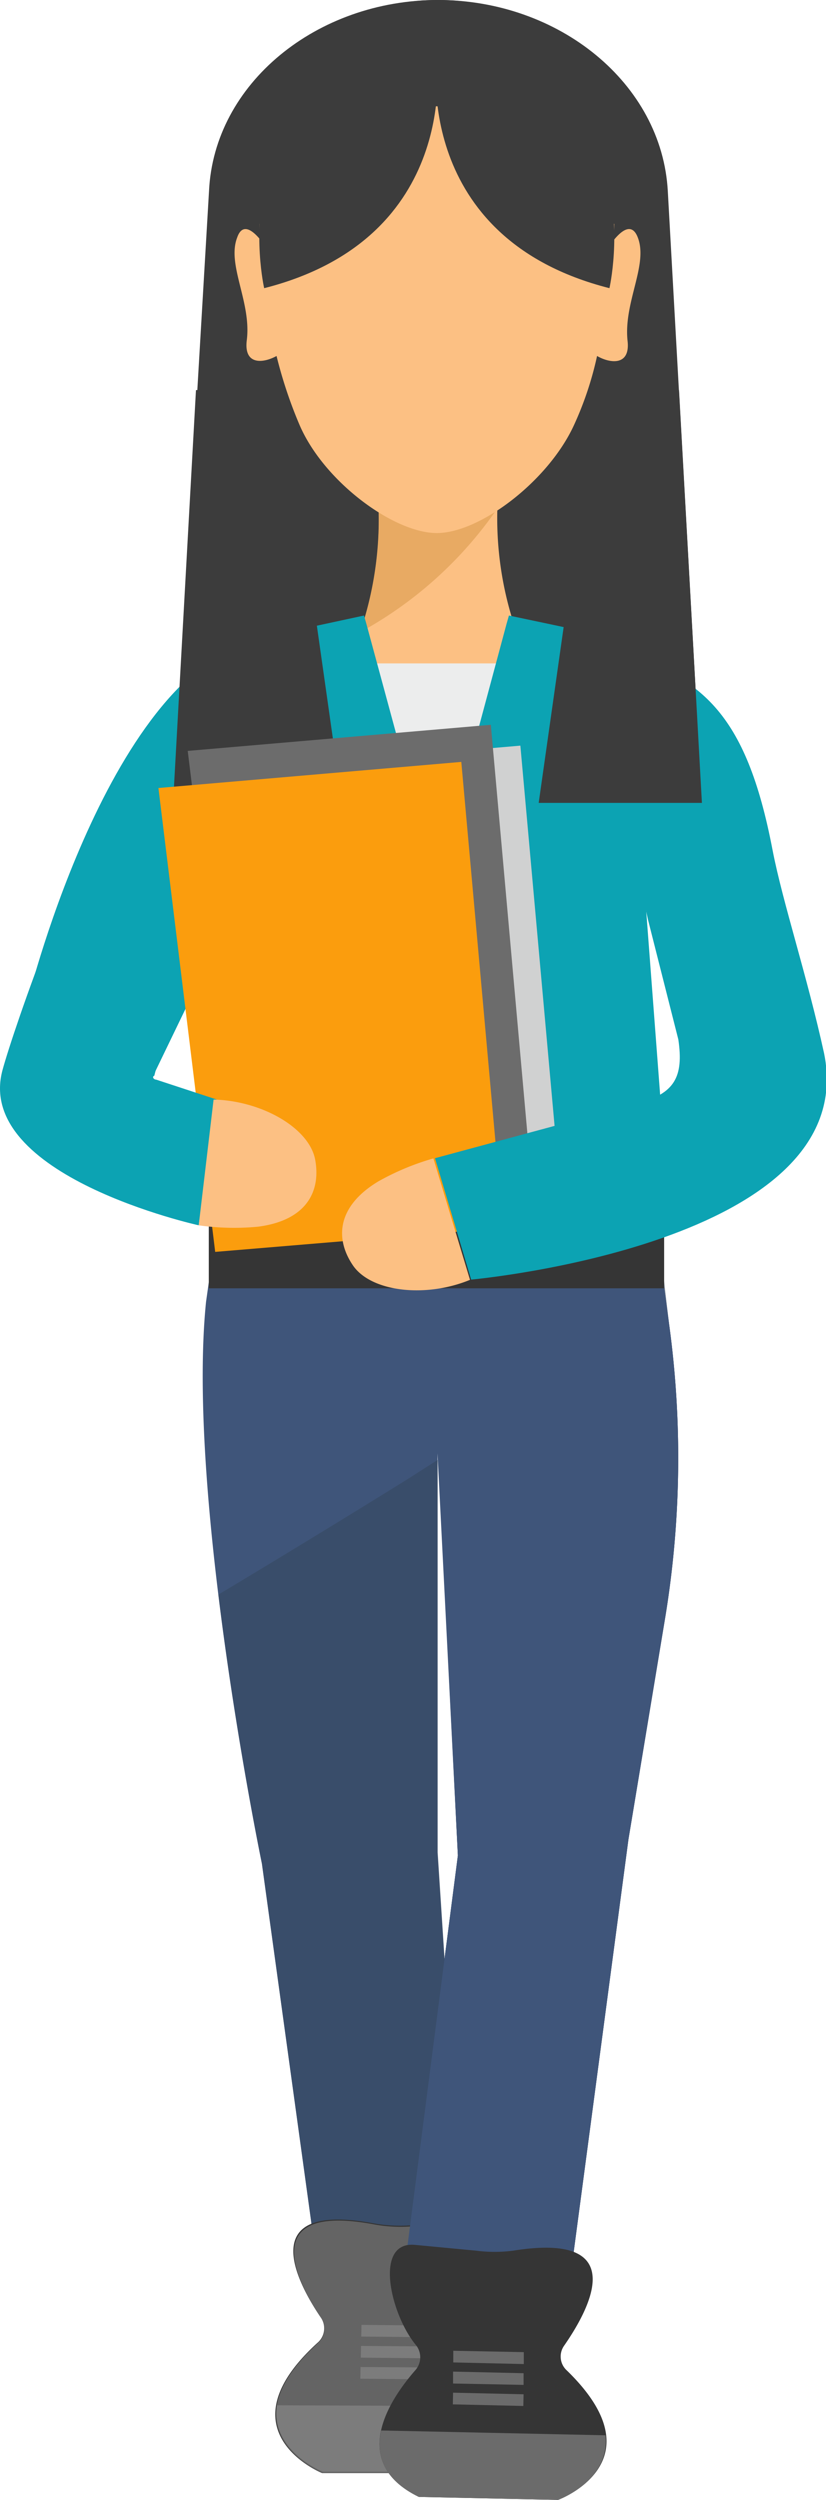 <svg xmlns="http://www.w3.org/2000/svg" viewBox="0 0 36.08 109.13"><defs><style>.cls-1{isolation:isolate;}.cls-2{fill:#3f557a;}.cls-3{fill:#35485d;}.cls-3,.cls-6{opacity:0.55;mix-blend-mode:multiply;}.cls-4{fill:#353535;}.cls-5{fill:#6b6b6b;}.cls-6{fill:#8b8b8b;}.cls-7{fill:#3c3c3c;}.cls-8{fill:#0ca3b3;}.cls-9{fill:#fcc083;}.cls-10{fill:#e8aa63;}.cls-11{fill:#eceded;}.cls-12{fill:#d0d1d1;}.cls-13{fill:#6c6c6c;}.cls-14{fill:#fb9d0d;}</style></defs><title>Asset 1</title><g class="cls-1"><g id="Layer_2" data-name="Layer 2"><g id="Layer_1-2" data-name="Layer 1"><path class="cls-2" d="M28.51,52.51l-9.38.25-9.52-.25L9,56.83c-.87,8.57,2.44,24.53,2.44,24.53L13.87,99l6.32-1.51L19.11,80.87l0-17.43L20,81,17.58,99.73h7.29L27.45,80.3l1.61-9.71a43,43,0,0,0,.17-12.76Z"/><path class="cls-3" d="M29,55.85a53.87,53.87,0,0,1-9.83,7.88L20,81l-.58,4.49-.3-4.63,0-17.13-1.38.88q-4.08,2.53-8.2,5c.77,6.26,1.9,11.73,1.9,11.73L13.87,99l3.92-.94-.21,1.67h7.29L27.45,80.3l1.61-9.71a43,43,0,0,0,.17-12.76Z"/><path class="cls-4" d="M14,101.15c-1-1.47-2.94-5.08,2.34-4.09a6.43,6.43,0,0,0,1.64.08l2.66-.2c1.85-.15,1,3-.11,4.35a.85.85,0,0,0-.05,1.12c1,1.26,2.88,4.12-.31,5.55l-6.1,0s-4.46-1.8-.21-5.68A.83.83,0,0,0,14,101.15Z"/><path class="cls-5" d="M12.1,105c-.28,2,2,2.9,2,2.9l6.1,0c1.6-.72,1.93-1.8,1.73-2.86Z"/><polygon class="cls-5" points="18.83 103.87 15.74 103.84 15.75 103.33 18.84 103.35 18.83 103.87"/><polygon class="cls-5" points="18.85 102.95 15.76 102.92 15.77 102.41 18.86 102.43 18.85 102.95"/><polygon class="cls-5" points="18.87 102.03 15.78 102 15.79 101.49 18.89 101.52 18.87 102.03"/><path class="cls-6" d="M21.28,107.27a2.61,2.61,0,0,0,.23-.25.47.47,0,0,0,.06-.09,2.11,2.11,0,0,0,.18-.27l0-.08a1.88,1.88,0,0,0,.12-.3s0,0,0-.06a1.91,1.91,0,0,0,.06-.33v0a2.17,2.17,0,0,0,0-.36v0a2.47,2.47,0,0,0,0-.38h0a6.46,6.46,0,0,0-1.42-2.69.85.85,0,0,1,.05-1.12c1.12-1.32,2-4.5.11-4.35l-2.66.2a6.43,6.43,0,0,1-1.64-.08c-5.28-1-3.33,2.62-2.34,4.09a.83.83,0,0,1-.14,1.08c-4.19,3.83.1,5.63.21,5.68h0l6.1,0a4.52,4.52,0,0,0,.54-.28l.11-.08c.11-.08.23-.16.32-.24Z"/><path class="cls-2" d="M28.51,52.51l-9.38.25V63.44L20,81,17.58,99.73h7.29L27.45,80.3l1.61-9.71a43,43,0,0,0,.17-12.76Z"/><path class="cls-4" d="M24.64,102.4c1-1.44,3.07-5-2.22-4.15a6.35,6.35,0,0,1-1.63,0L18.15,98c-1.84-.2-1.1,3,0,4.35a.85.85,0,0,1,0,1.11c-1.07,1.22-3,4,.15,5.54l6.08.13s4.49-1.66.38-5.65A.82.82,0,0,1,24.64,102.4Z"/><path class="cls-5" d="M26.45,106.31c.22,2-2.08,2.82-2.08,2.82L18.29,109c-1.58-.77-1.87-1.86-1.64-2.9Z"/><polygon class="cls-5" points="19.78 104.96 22.86 105.03 22.87 104.52 19.79 104.45 19.78 104.96"/><polygon class="cls-5" points="19.79 104.05 22.87 104.11 22.87 103.6 19.79 103.53 19.79 104.05"/><polygon class="cls-5" points="19.8 103.13 22.88 103.2 22.88 102.68 19.8 102.62 19.8 103.13"/><rect class="cls-4" x="9.12" y="53.07" width="19.89" height="3.17"/><path class="cls-4" d="M19.79,53.33H18.47A1.4,1.4,0,0,0,17,54.64v0A1.4,1.4,0,0,0,18.47,56h1.32a1.4,1.4,0,0,0,1.48-1.31v0A1.4,1.4,0,0,0,19.79,53.33Zm.35,1.33a.66.66,0,0,1-.7.62h-.62a.66.66,0,0,1-.7-.62h0a.66.66,0,0,1,.7-.62h.62a.66.66,0,0,1,.7.62Z"/><path class="cls-7" d="M19.13,0c-5.29,0-9.78,3.64-10,8.34h0L7.56,35.05h23.1L29.17,8.34C28.91,3.64,24.42,0,19.13,0Z"/><path class="cls-8" d="M11.84,27.82c1.18-.11-1.62,11.84-1.62,11.84L6.63,47.09,1.24,43.56S5,28.5,11.84,27.82Z"/><path class="cls-9" d="M21.78,21.27h-5.3a15,15,0,0,1-3,10.54l5.43,8.77h.51l5.44-8.77A15,15,0,0,1,21.78,21.27Z"/><path class="cls-10" d="M19.38,21.27h-2.9a15.33,15.33,0,0,1-.75,6.33,17.39,17.39,0,0,0,6-5.41,9.18,9.18,0,0,1,.07-.92Z"/><polygon class="cls-11" points="13.5 28.96 18.87 40.58 19.38 40.58 24.76 28.96 13.5 28.96"/><path class="cls-9" d="M27.86,10.37c-.25-.66-.7-.32-1.05.11A10.74,10.74,0,0,0,24.2,2.75L19.11,1.07,14,2.75a10.7,10.7,0,0,0-2.64,7.7c-.35-.42-.78-.72-1-.08-.46,1.19.63,2.82.42,4.48-.14,1.12.74,1,1.3.69a19.69,19.69,0,0,0,1,3c1.06,2.48,4.12,4.73,6,4.73s4.88-2.27,6-4.73a14.68,14.68,0,0,0,1-3c.55.32,1.47.46,1.33-.68C27.24,13.19,28.32,11.56,27.86,10.37Z"/><path class="cls-8" d="M28.41,42.19l-.63-8.32c-.1-1.53-.44-5.57-.87-5.91-.06-.05-.14-.09-.21-.14l-2.62-.56-1.85-.39-.1.35L19.08,38.58,16,27.22l-.1-.35L14,27.28l-2.3.49a2.2,2.2,0,0,0-.3.19c-.42.34-.76,4.38-.87,5.91l-.63,8.32-.8,10.67H29.22Z"/><path class="cls-7" d="M19.13,0A9.61,9.61,0,0,0,9.51,9.5v.27h2.64c1.61-3,3.3-5.13,7-5.13s5.15,2.08,6.76,5.13H28.7V9.58A9.57,9.57,0,0,0,19.13,0Z"/><path class="cls-7" d="M19.08,2.58s-1.08,7.81,7.54,10C26.62,12.61,28.82,2.89,19.08,2.58Z"/><path class="cls-7" d="M19.07,2.58s1.09,7.81-7.53,10C11.54,12.61,9.34,2.89,19.07,2.58Z"/><polygon class="cls-7" points="12.38 17.03 8.56 17.03 7.56 35.05 14.94 35.05 12.38 17.03"/><polygon class="cls-12" points="9.5 33.69 11.98 53.94 24.56 52.88 22.73 32.55 9.5 33.69"/><polygon class="cls-13" points="8.2 32.78 10.69 53.03 23.26 51.98 21.44 31.64 8.2 32.78"/><polygon class="cls-14" points="6.92 34.4 9.4 54.65 21.98 53.6 20.15 33.26 6.92 34.4"/><path class="cls-8" d="M9.47,48l-2.65-.87c-.11,0-.19-.13-.08-.17l.82-3.18L5.8,33C3.39,36.89.61,44.87.11,46.71c-1.25,4.62,8.57,6.78,8.57,6.78Z"/><path class="cls-9" d="M18.93,50.57a11.09,11.09,0,0,0-2.4,1c-1.8,1.08-1.91,2.49-1.12,3.66s3.18,1.44,5.12.64Z"/><path class="cls-8" d="M33.75,37.13c-1.17-6.14-3.17-7.6-7.06-8.8-1.13-.35,1.62,11.84,1.62,11.84l1.32,5.21c.24,1.64-.17,2.36-1.78,2.79L19,50.56l1.58,5.3S37.67,54.31,36,46C35.26,42.61,34.2,39.44,33.75,37.13Z"/><polygon class="cls-7" points="23.53 35.05 30.66 35.05 29.66 17.03 26.09 17.03 23.53 35.05"/><path class="cls-9" d="M8.68,53.49a11,11,0,0,0,2.59.06c2.09-.27,2.75-1.51,2.5-2.91S11.43,48.05,9.33,48Z"/></g></g></g></svg>